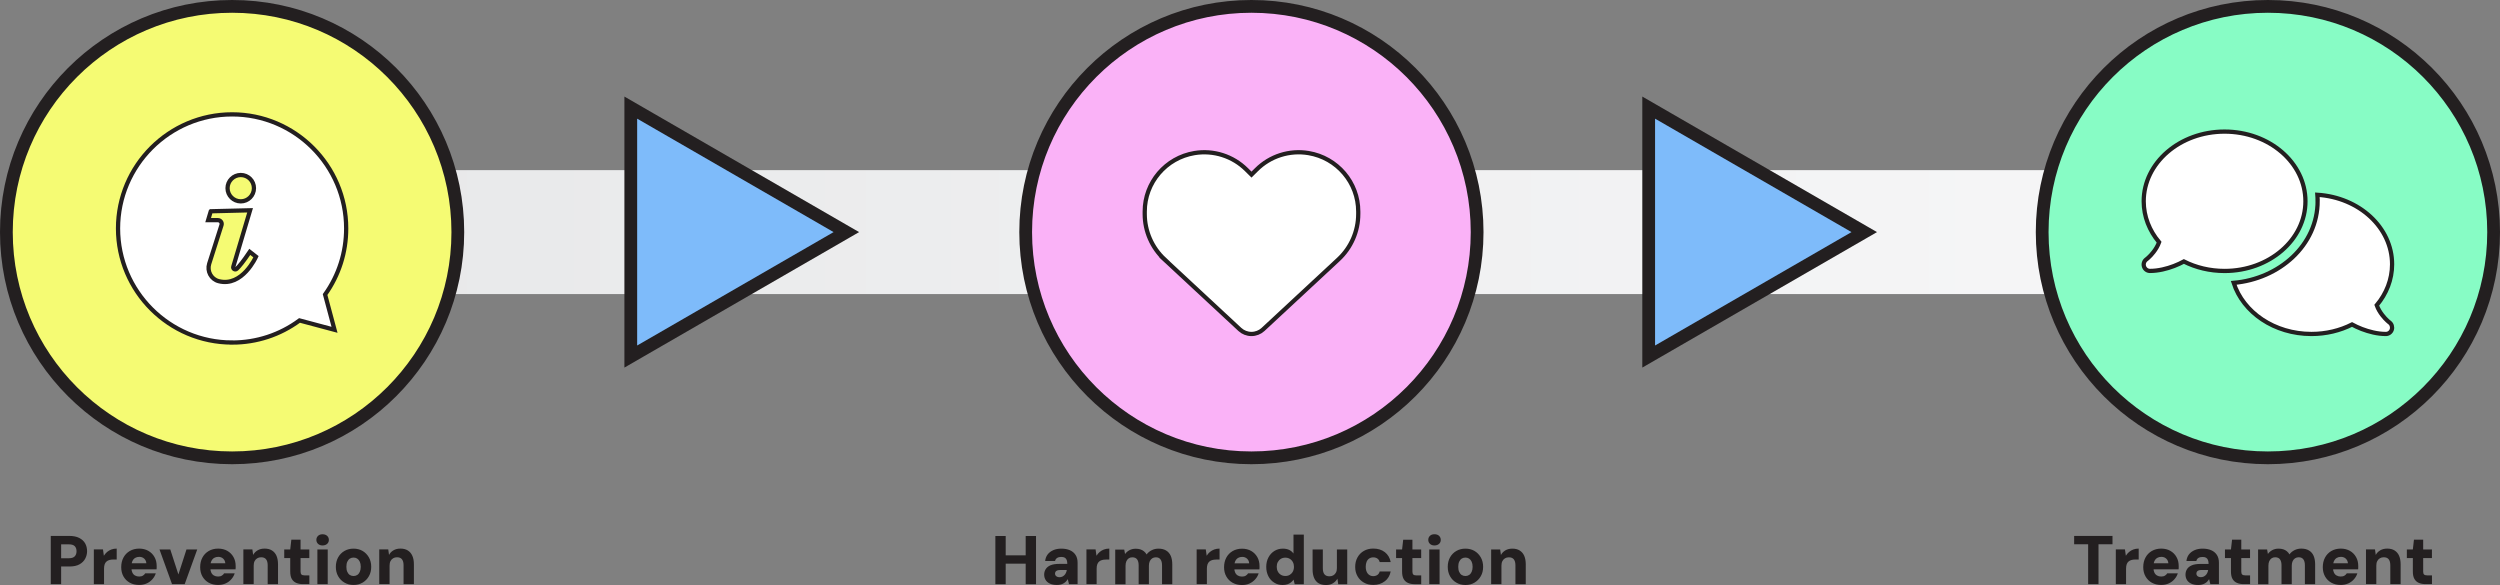 <?xml version="1.0" encoding="UTF-8"?> <svg xmlns="http://www.w3.org/2000/svg" xmlns:xlink="http://www.w3.org/1999/xlink" id="Layer_1" data-name="Layer 1" viewBox="0 0 588 137.59"><rect x="0" y="0" width="588" height="137.59" fill="#808080" stroke="none"/><defs><style> .cls-1 { fill: #f5fb73; } .cls-2 { fill: #87fcc5; } .cls-3 { fill: #fff; } .cls-4 { fill: #fab2f7; } .cls-5, .cls-6, .cls-7 { fill: none; } .cls-8 { clip-path: url(#clippath-1); } .cls-9 { fill: #231f20; } .cls-10 { clip-path: url(#clippath-3); } .cls-6 { stroke-width: 3px; } .cls-6, .cls-7 { stroke: #231f20; } .cls-11 { clip-path: url(#clippath-2); } .cls-12 { fill: #7ebbfa; } .cls-13 { fill: url(#linear-gradient); } .cls-14 { clip-path: url(#clippath); } </style><clipPath id="clippath"><rect class="cls-5" width="588" height="137.59"></rect></clipPath><clipPath id="clippath-1"><rect class="cls-5" x="31.1" y="40.01" width="530.66" height="29.16"></rect></clipPath><linearGradient id="linear-gradient" x1="297.33" y1="733.17" x2="298.33" y2="733.17" gradientTransform="translate(-157748.9 389119.59) scale(530.66 -530.66)" gradientUnits="userSpaceOnUse"><stop offset="0" stop-color="#e6e7e8"></stop><stop offset="0" stop-color="#e6e7e8"></stop><stop offset="1" stop-color="#f8f8f9"></stop></linearGradient><clipPath id="clippath-2"><rect class="cls-5" width="588" height="137.59"></rect></clipPath><clipPath id="clippath-3"><rect class="cls-5" width="588" height="137.59"></rect></clipPath></defs><g class="cls-14"><path class="cls-9" d="M91.63,137.39v-4.36c0-.42.07-.78.22-1.06.15-.29.35-.51.61-.66.26-.16.56-.24.91-.24.54,0,.93.16,1.18.49.25.32.37.79.37,1.39v4.44h2.43v-4.65c0-.8-.12-1.47-.37-2.02-.24-.55-.6-.96-1.06-1.25-.46-.29-1.04-.44-1.72-.44s-1.2.14-1.66.41c-.46.27-.81.63-1.04,1.08l-.18-1.3h-2.12v8.16h2.43ZM82.29,135.24c-.25-.16-.45-.4-.6-.73-.15-.32-.22-.72-.22-1.2s.07-.88.22-1.2c.15-.32.35-.57.6-.73.25-.16.54-.24.87-.24s.6.08.85.24c.25.16.46.41.61.73.15.32.23.72.23,1.2s-.08.87-.23,1.2c-.15.32-.35.57-.61.73-.25.16-.54.24-.85.24s-.61-.08-.87-.24M85.28,137.04c.62-.37,1.12-.87,1.48-1.51.37-.64.55-1.38.55-2.21s-.18-1.59-.55-2.23c-.37-.64-.86-1.14-1.48-1.51-.62-.36-1.33-.54-2.13-.54s-1.5.18-2.13.54c-.63.36-1.13.87-1.49,1.51-.36.65-.54,1.39-.54,2.24s.18,1.55.54,2.19c.36.64.86,1.15,1.49,1.51.63.37,1.34.55,2.13.55s1.51-.18,2.13-.55M76.94,127.92c.28-.25.41-.56.41-.94s-.14-.71-.41-.95c-.28-.25-.63-.37-1.08-.37s-.78.12-1.05.37c-.27.25-.4.57-.4.95s.14.69.4.94c.27.25.62.37,1.05.37s.8-.12,1.08-.37M77.08,129.23h-2.43v8.16h2.43v-8.16ZM72.76,137.39v-2.06h-1.1c-.36,0-.61-.07-.75-.2-.14-.13-.22-.36-.22-.69v-3.19h2.06v-2.02h-2.06v-2.3h-2.17l-.26,2.3h-1.41v2.02h1.41v3.16c0,.75.12,1.33.37,1.76.25.43.6.74,1.05.93.45.19.97.28,1.56.28h1.52ZM59.67,137.39v-4.36c0-.42.07-.78.22-1.06.15-.29.35-.51.61-.66.26-.16.56-.24.91-.24.54,0,.93.16,1.18.49.25.32.37.79.37,1.39v4.44h2.43v-4.65c0-.8-.12-1.47-.36-2.02-.24-.55-.6-.96-1.06-1.25-.46-.29-1.04-.44-1.72-.44s-1.2.14-1.66.41c-.46.27-.81.63-1.05,1.08l-.18-1.3h-2.12v8.16h2.43ZM53.08,137.22c.52-.24.97-.57,1.34-1,.37-.42.63-.88.78-1.38h-2.48c-.13.22-.31.4-.54.54-.23.15-.53.22-.9.22s-.68-.08-.96-.24c-.28-.16-.49-.39-.63-.69-.14-.3-.21-.63-.21-1.01v-.47c0-.5.08-.91.24-1.24.16-.33.38-.58.66-.74.28-.16.6-.24.96-.24.46,0,.85.14,1.15.42.3.28.47.64.5,1.09h-4.18v1.42h6.59c.01-.14.02-.28.03-.41,0-.14,0-.26,0-.36,0-.8-.17-1.51-.52-2.12-.35-.62-.83-1.1-1.44-1.45-.62-.35-1.33-.53-2.16-.53s-1.58.19-2.23.57c-.64.38-1.14.9-1.48,1.55-.35.66-.52,1.41-.52,2.25s.18,1.55.53,2.18c.36.63.85,1.12,1.48,1.47.63.35,1.37.53,2.21.53.66,0,1.25-.12,1.77-.36M43.44,137.39l2.95-8.16h-2.53l-1.9,5.88-1.91-5.88h-2.54l2.95,8.16h2.98ZM34.52,137.22c.52-.24.97-.57,1.34-1s.63-.88.78-1.38h-2.48c-.13.22-.31.4-.54.54-.23.15-.53.22-.9.22s-.67-.08-.96-.24c-.28-.16-.49-.39-.63-.69-.14-.3-.21-.63-.21-1.01v-.47c0-.5.08-.91.23-1.24.16-.33.38-.58.66-.74.28-.16.6-.24.96-.24.46,0,.85.14,1.15.42.3.28.47.64.5,1.09h-4.18v1.42h6.59c.01-.14.02-.28.02-.41,0-.14,0-.26,0-.36,0-.8-.17-1.51-.52-2.12-.35-.62-.83-1.1-1.44-1.45-.61-.35-1.33-.53-2.15-.53s-1.58.19-2.23.57c-.64.38-1.14.9-1.48,1.55-.35.66-.52,1.41-.52,2.25s.18,1.55.53,2.18c.36.63.85,1.12,1.48,1.47.63.35,1.37.53,2.21.53.66,0,1.25-.12,1.77-.36M24.47,137.39v-3.64c0-.41.05-.75.15-1.03.1-.28.24-.49.44-.66.19-.16.42-.28.68-.35.26-.07.55-.11.88-.11h.83v-2.57c-.47,0-.89.07-1.26.21-.38.14-.71.34-1,.58-.29.25-.55.55-.76.89l-.21-1.49h-2.15v8.16h2.43ZM14.38,128.03h1.81c.65,0,1.11.14,1.39.43.28.29.42.68.42,1.19s-.14.9-.42,1.2-.75.45-1.39.45h-1.81v-3.27ZM14.38,137.39v-4.15h1.96c.97,0,1.76-.17,2.36-.51.6-.34,1.05-.78,1.34-1.33.29-.55.44-1.13.44-1.74,0-.7-.15-1.32-.45-1.85-.3-.53-.76-.96-1.38-1.28-.62-.32-1.39-.48-2.32-.48h-4.39v11.34h2.43Z"></path><path class="cls-9" d="M353.14,137.4v-4.36c0-.42.07-.77.22-1.06.15-.29.35-.51.61-.66.26-.16.56-.24.91-.24.54,0,.93.16,1.18.49.25.32.37.79.37,1.39v4.44h2.43v-4.65c0-.8-.12-1.47-.36-2.02-.24-.55-.6-.96-1.06-1.25-.46-.29-1.04-.44-1.72-.44s-1.2.14-1.66.41c-.46.28-.81.64-1.04,1.08l-.18-1.3h-2.12v8.16h2.43ZM343.8,135.24c-.25-.16-.45-.4-.6-.73-.15-.32-.22-.72-.22-1.2s.07-.88.22-1.2.35-.57.6-.73c.25-.16.54-.24.87-.24s.6.08.85.24c.25.16.46.41.61.73s.23.72.23,1.2-.08.87-.23,1.2c-.15.32-.35.57-.61.73-.25.16-.54.24-.85.24s-.61-.08-.87-.24M346.8,137.04c.62-.37,1.11-.87,1.48-1.51.37-.64.55-1.38.55-2.21s-.18-1.59-.55-2.23c-.37-.64-.86-1.14-1.48-1.51-.62-.36-1.33-.54-2.13-.54s-1.5.18-2.13.54c-.63.36-1.13.87-1.49,1.51-.36.65-.54,1.39-.54,2.24s.18,1.55.54,2.2c.36.64.86,1.15,1.49,1.51.63.37,1.34.55,2.13.55s1.51-.18,2.13-.55M338.46,127.92c.28-.25.41-.56.41-.94s-.14-.71-.41-.96c-.27-.25-.63-.37-1.08-.37s-.78.12-1.05.37c-.27.25-.4.57-.4.96s.14.69.4.94c.27.25.62.37,1.05.37s.8-.12,1.08-.37M338.59,129.23h-2.43v8.16h2.43v-8.16ZM334.27,137.4v-2.06h-1.1c-.36,0-.61-.07-.75-.2-.14-.13-.22-.36-.22-.69v-3.19h2.06v-2.02h-2.06v-2.3h-2.17l-.26,2.3h-1.41v2.02h1.41v3.16c0,.74.12,1.33.37,1.77.25.43.6.74,1.05.93.45.19.97.28,1.55.28h1.52ZM325.7,136.73c.73-.57,1.2-1.34,1.39-2.32h-2.59c-.05.23-.15.42-.29.59-.14.17-.32.3-.53.38-.21.09-.44.13-.69.13-.27,0-.52-.05-.74-.16-.22-.11-.41-.26-.56-.45s-.27-.42-.35-.69c-.08-.27-.12-.57-.12-.91,0-.45.07-.84.21-1.18.14-.33.34-.58.61-.76.27-.18.58-.27.95-.27.39,0,.72.1.99.29.27.2.44.47.52.81h2.59c-.19-.99-.66-1.77-1.38-2.33-.73-.56-1.63-.84-2.7-.84-.84,0-1.58.18-2.23.55-.64.37-1.14.88-1.5,1.53-.36.65-.54,1.4-.54,2.24s.18,1.53.54,2.17c.36.64.85,1.14,1.5,1.51.64.37,1.39.55,2.23.55,1.06,0,1.96-.29,2.69-.86M313.52,137.18c.45-.28.8-.63,1.04-1.08l.19,1.3h2.12v-8.16h-2.43v4.37c0,.41-.07.76-.22,1.04-.15.29-.35.51-.61.66-.26.16-.56.24-.91.24-.54,0-.94-.16-1.19-.47-.25-.31-.38-.78-.38-1.39v-4.45h-2.41v4.7c0,.78.12,1.44.36,2,.24.56.6.97,1.06,1.25.46.27,1.04.41,1.72.41s1.2-.14,1.65-.41M301.25,135.18c-.31-.19-.55-.45-.71-.77-.17-.32-.25-.7-.25-1.12s.08-.77.25-1.09c.17-.32.4-.57.71-.76.31-.19.66-.28,1.06-.28s.74.09,1.05.28c.31.18.55.44.72.76.17.32.26.69.26,1.1,0,.43-.09.81-.26,1.13-.17.32-.41.57-.71.76-.3.19-.65.28-1.05.28s-.75-.09-1.06-.28M302.82,137.42c.33-.11.61-.27.84-.46.23-.19.43-.4.59-.63l.26,1.07h2.15v-11.66h-2.43v4.45c-.26-.37-.6-.65-1.01-.85-.42-.2-.91-.3-1.48-.3-.75,0-1.42.18-2.01.55-.59.37-1.06.88-1.4,1.53-.34.65-.51,1.39-.51,2.21s.17,1.55.5,2.2c.33.64.79,1.15,1.38,1.51.58.37,1.24.55,1.96.55.44,0,.83-.06,1.16-.17M293.91,137.23c.52-.24.97-.58,1.34-1,.37-.42.63-.88.78-1.38h-2.48c-.13.22-.31.4-.54.54-.23.15-.53.22-.9.22s-.68-.08-.96-.24c-.28-.16-.49-.39-.63-.69-.14-.3-.21-.63-.21-1.01v-.47c0-.5.08-.91.23-1.24.16-.33.38-.57.66-.74.28-.16.6-.24.96-.24.46,0,.85.14,1.15.42.3.28.47.64.5,1.09h-4.18v1.43h6.59c.01-.14.02-.28.02-.41,0-.13,0-.26,0-.36,0-.8-.17-1.51-.52-2.12-.35-.61-.83-1.1-1.44-1.45-.62-.35-1.33-.53-2.15-.53s-1.58.19-2.23.57c-.64.38-1.14.9-1.48,1.55-.35.66-.52,1.41-.52,2.25s.18,1.55.54,2.18c.36.63.85,1.12,1.48,1.47.63.35,1.37.53,2.21.53.66,0,1.25-.12,1.77-.36M283.86,137.4v-3.64c0-.41.05-.75.15-1.03.1-.28.24-.49.44-.66.19-.16.42-.28.68-.35.26-.07.55-.11.88-.11h.83v-2.58c-.46,0-.89.07-1.26.21-.38.14-.71.34-1.01.58-.29.25-.55.54-.76.89l-.21-1.49h-2.15v8.16h2.43ZM264.73,137.4v-4.34c0-.42.07-.78.2-1.07.13-.29.32-.51.55-.67.23-.16.51-.24.82-.24.53,0,.91.16,1.15.49.24.32.36.79.36,1.41v4.42h2.41v-4.34c0-.42.07-.78.21-1.07.14-.29.33-.51.57-.67.24-.16.53-.24.85-.24.5,0,.86.16,1.1.49.24.32.36.79.36,1.41v4.42h2.41v-4.65c0-.79-.12-1.46-.36-2.01-.24-.55-.61-.97-1.09-1.26-.48-.29-1.08-.44-1.79-.44-.58,0-1.12.12-1.6.37-.49.24-.89.57-1.2,1-.17-.3-.38-.55-.63-.75-.25-.2-.53-.35-.85-.45-.32-.1-.68-.15-1.08-.15-.56,0-1.06.12-1.48.35-.43.23-.77.53-1.03.9l-.19-1.05h-2.12v8.16h2.43ZM257.93,137.4v-3.64c0-.41.05-.75.15-1.03.1-.28.24-.49.44-.66.19-.16.42-.28.68-.35.26-.07.55-.11.88-.11h.83v-2.58c-.46,0-.89.07-1.26.21-.38.14-.71.34-1,.58-.29.25-.54.54-.76.89l-.21-1.49h-2.15v8.16h2.43ZM248.65,135.65c-.16-.07-.28-.16-.37-.28-.09-.12-.14-.27-.14-.45,0-.16.04-.31.12-.44.08-.13.21-.24.4-.31.18-.07.41-.1.68-.1h1.57c-.04.25-.11.47-.2.67-.09.2-.21.38-.36.53-.15.15-.32.27-.51.36-.19.09-.42.13-.66.13-.19,0-.37-.03-.53-.1M249.44,137.49c.26-.06.5-.16.71-.28.22-.12.4-.27.57-.44.16-.17.3-.35.42-.56l.29,1.18h2.02v-5.05c0-.72-.16-1.33-.48-1.82-.32-.49-.76-.86-1.34-1.11-.57-.25-1.25-.37-2.02-.37-.71,0-1.35.12-1.9.37-.56.25-1,.59-1.32,1.02-.32.43-.51.94-.57,1.52h2.33c.07-.32.23-.56.49-.72.26-.16.58-.24.96-.24.36,0,.64.06.84.18.21.12.35.3.45.54.09.24.14.55.14.92h-1.96c-.81,0-1.47.11-1.98.32s-.89.52-1.13.9c-.24.38-.37.81-.37,1.29s.11.86.32,1.23c.21.37.54.66.99.88.45.22,1.01.33,1.68.33.32,0,.62-.03.88-.1M241.62,130.62h-5.38v1.96h5.38v-1.96ZM236.54,126.06h-2.43v11.34h2.43v-11.34ZM243.67,126.06h-2.43v11.34h2.43v-11.34Z"></path><path class="cls-9" d="M572,137.39v-2.06h-1.1c-.36,0-.61-.07-.75-.2-.15-.13-.22-.36-.22-.69v-3.19h2.06v-2.02h-2.06v-2.3h-2.17l-.26,2.3h-1.41v2.02h1.41v3.16c0,.75.12,1.33.37,1.76.25.43.6.74,1.05.93.45.19.97.28,1.55.28h1.52ZM558.91,137.39v-4.36c0-.42.07-.78.22-1.06.15-.29.35-.51.61-.66.26-.16.56-.24.91-.24.54,0,.93.16,1.18.49.25.32.37.79.37,1.39v4.44h2.43v-4.65c0-.8-.12-1.47-.36-2.02-.24-.55-.6-.96-1.06-1.25-.46-.29-1.04-.44-1.72-.44s-1.2.14-1.66.41c-.46.27-.81.63-1.05,1.08l-.18-1.3h-2.12v8.16h2.43ZM552.33,137.22c.52-.24.97-.57,1.34-1,.37-.42.63-.88.78-1.38h-2.48c-.13.22-.31.4-.54.54-.23.15-.53.22-.9.22s-.67-.08-.96-.24-.49-.39-.63-.69c-.14-.3-.21-.63-.21-1.01v-.47c0-.5.08-.91.23-1.24.16-.33.38-.58.66-.74.28-.16.6-.24.96-.24.46,0,.85.14,1.15.42.3.28.47.64.5,1.09h-4.18v1.42h6.59c.01-.14.02-.28.02-.41,0-.14,0-.26,0-.36,0-.8-.17-1.51-.52-2.12-.35-.62-.83-1.1-1.44-1.45-.62-.35-1.33-.53-2.15-.53s-1.59.19-2.23.57c-.64.38-1.14.9-1.48,1.55-.35.66-.52,1.41-.52,2.25s.18,1.55.53,2.18c.36.63.85,1.12,1.48,1.47.63.35,1.37.53,2.21.53.66,0,1.25-.12,1.77-.36M533.53,137.39v-4.34c0-.42.07-.78.2-1.07.14-.29.32-.52.55-.67.23-.16.51-.24.82-.24.53,0,.91.16,1.15.49.24.32.36.79.36,1.41v4.42h2.41v-4.34c0-.42.07-.78.21-1.07.14-.29.33-.52.57-.67.24-.16.53-.24.85-.24.5,0,.86.16,1.1.49.24.32.36.79.36,1.41v4.42h2.41v-4.65c0-.79-.12-1.46-.36-2.01-.24-.55-.6-.97-1.09-1.26-.48-.29-1.08-.44-1.79-.44-.58,0-1.12.12-1.6.36-.49.24-.89.57-1.2,1-.17-.3-.38-.55-.63-.75-.25-.2-.53-.35-.85-.45-.32-.1-.68-.15-1.08-.15-.56,0-1.06.12-1.48.35-.43.23-.77.53-1.03.9l-.19-1.05h-2.12v8.16h2.43ZM529.22,137.39v-2.06h-1.1c-.36,0-.61-.07-.75-.2-.15-.13-.22-.36-.22-.69v-3.19h2.06v-2.02h-2.06v-2.3h-2.17l-.26,2.3h-1.41v2.02h1.41v3.16c0,.75.12,1.33.37,1.76.25.43.6.74,1.05.93.45.19.97.28,1.55.28h1.52ZM517.1,135.65c-.16-.07-.28-.16-.37-.28-.09-.12-.14-.27-.14-.45,0-.16.04-.31.12-.45s.21-.24.4-.31c.18-.07.41-.1.68-.1h1.57c-.04.25-.11.47-.2.67-.09.2-.21.38-.36.53s-.32.27-.51.36c-.2.09-.42.13-.66.13-.2,0-.37-.03-.53-.1M517.88,137.49c.26-.06.5-.16.71-.28.22-.12.41-.27.57-.44.16-.17.3-.35.42-.56l.29,1.18h2.02v-5.05c0-.72-.16-1.33-.48-1.82-.32-.49-.76-.86-1.34-1.11-.57-.25-1.25-.37-2.03-.37-.71,0-1.35.12-1.9.37-.56.25-1,.59-1.32,1.02-.32.43-.51.94-.57,1.52h2.33c.07-.32.23-.56.49-.72.26-.16.58-.23.96-.23.36,0,.64.06.84.18.21.12.35.3.45.54.09.24.14.55.14.92h-1.96c-.81,0-1.47.11-1.98.32-.51.22-.89.52-1.13.9-.24.38-.36.81-.36,1.29s.11.87.32,1.23c.21.37.54.66.99.88.45.22,1.01.33,1.68.33.32,0,.62-.03.88-.1M510.1,137.22c.52-.24.97-.57,1.34-1,.37-.42.63-.88.78-1.38h-2.48c-.13.22-.31.4-.54.54-.23.15-.53.22-.9.22s-.68-.08-.96-.24c-.28-.16-.49-.39-.63-.69-.14-.3-.21-.63-.21-1.01v-.47c0-.5.08-.91.23-1.24.16-.33.38-.58.66-.74.28-.16.6-.24.96-.24.46,0,.85.14,1.15.42s.47.64.5,1.09h-4.18v1.42h6.59c.01-.14.02-.28.02-.41,0-.14,0-.26,0-.36,0-.8-.17-1.51-.52-2.12-.35-.62-.83-1.1-1.44-1.45-.61-.35-1.33-.53-2.15-.53s-1.58.19-2.23.57c-.64.38-1.14.9-1.48,1.55-.35.66-.52,1.41-.52,2.25s.18,1.55.54,2.18c.36.63.85,1.12,1.48,1.47.63.35,1.37.53,2.21.53.66,0,1.25-.12,1.77-.36M500.05,137.39v-3.64c0-.41.05-.75.15-1.03.1-.28.24-.49.44-.66.2-.16.42-.28.68-.35.26-.07.55-.11.87-.11h.83v-2.57c-.47,0-.89.07-1.26.21-.38.14-.71.34-1,.58-.29.25-.55.55-.76.89l-.21-1.49h-2.15v8.16h2.43ZM493.57,137.39v-9.38h3.29v-1.96h-9.02v1.96h3.29v9.38h2.45Z"></path></g><g class="cls-8"><rect class="cls-13" x="31.1" y="40.01" width="530.66" height="29.16"></rect></g><g class="cls-11"><path class="cls-4" d="M294.33,107.68c29.32,0,53.09-23.77,53.09-53.09S323.65,1.5,294.33,1.5s-53.09,23.77-53.09,53.09,23.77,53.09,53.09,53.09"></path><path class="cls-6" d="M294.33,107.68c29.32,0,53.09-23.77,53.09-53.09S323.65,1.5,294.33,1.5s-53.09,23.77-53.09,53.09,23.77,53.09,53.09,53.09Z"></path><path class="cls-2" d="M533.41,107.68c29.32,0,53.09-23.77,53.09-53.09S562.73,1.5,533.41,1.5s-53.09,23.77-53.09,53.09,23.77,53.09,53.09,53.09"></path><path class="cls-6" d="M533.41,107.68c29.32,0,53.09-23.77,53.09-53.09S562.73,1.5,533.41,1.5s-53.09,23.77-53.09,53.09,23.77,53.09,53.09,53.09Z"></path><path class="cls-1" d="M54.59,107.68c29.32,0,53.09-23.77,53.09-53.09S83.91,1.5,54.59,1.5,1.5,25.27,1.5,54.59s23.77,53.09,53.09,53.09"></path><path class="cls-6" d="M54.59,107.68c29.32,0,53.09-23.77,53.09-53.09S83.91,1.5,54.59,1.5,1.5,25.27,1.5,54.59s23.77,53.09,53.09,53.09Z"></path></g><polygon class="cls-12" points="199.06 54.59 148.36 25.31 148.36 83.86 199.06 54.59"></polygon><polygon class="cls-6" points="199.06 54.59 148.36 25.31 148.36 83.86 199.06 54.59"></polygon><polygon class="cls-12" points="438.47 54.59 387.77 25.31 387.77 83.86 438.47 54.59"></polygon><polygon class="cls-6" points="438.47 54.59 387.77 25.31 387.77 83.86 438.47 54.59"></polygon><g class="cls-10"><path class="cls-3" d="M273.89,61.02l17.73,16.47c.74.68,1.71,1.06,2.72,1.06s1.98-.38,2.72-1.06l17.73-16.47c2.98-2.76,4.67-6.64,4.67-10.69v-.57c0-6.82-4.95-12.64-11.71-13.76-4.47-.74-9.02.71-12.22,3.9l-1.18,1.17-1.18-1.17c-3.2-3.18-7.75-4.64-12.22-3.9-6.76,1.12-11.71,6.94-11.71,13.76v.57c0,4.05,1.69,7.93,4.67,10.69"></path><path class="cls-7" d="M273.89,61.02l17.73,16.47c.74.68,1.71,1.06,2.72,1.06s1.98-.38,2.72-1.06l17.73-16.47c2.98-2.76,4.67-6.64,4.67-10.69v-.57c0-6.82-4.95-12.64-11.71-13.76-4.47-.74-9.02.71-12.22,3.9l-1.18,1.17-1.18-1.17c-3.2-3.18-7.75-4.64-12.22-3.9-6.76,1.12-11.71,6.94-11.71,13.76v.57c0,4.05,1.69,7.93,4.67,10.69Z"></path><path class="cls-3" d="M545.11,47.25c0,10.46-9.04,18.34-19.75,19.28,2.22,6.93,9.57,12.02,18.29,12.02,3.48,0,6.74-.81,9.55-2.23.68.37,1.46.73,2.3,1.06,1.67.64,3.68,1.17,5.66,1.17.63,0,1.2-.42,1.39-1.03.19-.61-.02-1.29-.53-1.67l-.02-.02s-.05-.04-.1-.07c-.09-.07-.23-.19-.39-.34-.33-.31-.78-.76-1.21-1.33-.5-.65-.98-1.43-1.29-2.3,2.27-2.7,3.61-6.03,3.61-9.63,0-8.64-7.74-15.73-17.57-16.35.04.47.05.96.05,1.44h0Z"></path><path class="cls-7" d="M545.11,47.25c0,10.46-9.04,18.34-19.75,19.28,2.22,6.93,9.57,12.02,18.29,12.02,3.48,0,6.74-.81,9.55-2.23.68.37,1.46.73,2.3,1.06,1.67.64,3.68,1.17,5.66,1.17.63,0,1.2-.42,1.39-1.03.19-.61-.02-1.29-.53-1.67l-.02-.02s-.05-.04-.1-.07c-.09-.07-.23-.19-.39-.34-.33-.31-.78-.76-1.21-1.33-.5-.65-.98-1.43-1.29-2.3,2.27-2.7,3.61-6.03,3.61-9.63,0-8.64-7.74-15.73-17.57-16.35.04.47.05.96.05,1.44h0Z"></path><path class="cls-3" d="M523.22,63.73c10.51,0,19.02-7.34,19.02-16.39s-8.51-16.39-19.02-16.39-19.02,7.34-19.02,16.39c0,3.6,1.35,6.92,3.62,9.63-.32.88-.8,1.65-1.3,2.3-.44.58-.89,1.03-1.22,1.33-.17.15-.3.27-.39.34-.05.04-.08.07-.1.07l-.02.02c-.5.38-.72,1.05-.52,1.66.2.61.76,1.03,1.39,1.03,1.99,0,4.01-.52,5.68-1.16.84-.33,1.63-.69,2.31-1.06,2.81,1.42,6.07,2.23,9.57,2.23"></path><path class="cls-7" d="M523.22,63.73c10.51,0,19.02-7.34,19.02-16.39s-8.51-16.39-19.02-16.39-19.02,7.34-19.02,16.39c0,3.6,1.35,6.92,3.62,9.63-.32.88-.8,1.65-1.3,2.3-.44.58-.89,1.03-1.22,1.33-.17.15-.3.27-.39.34-.05.04-.08.07-.1.07l-.02.02c-.5.38-.72,1.05-.52,1.66.2.61.76,1.03,1.39,1.03,1.99,0,4.01-.52,5.68-1.16.84-.33,1.63-.69,2.31-1.06,2.81,1.42,6.07,2.23,9.57,2.23"></path><path class="cls-3" d="M49.58,49.69l9.24-.23-3.95,13.27c-.15.48.44.84.8.5.62-.59,1.58-1.75,3.08-3.99l1.46,1.14s-3.21,7.19-8.78,5.75c-1.78-.46-2.78-2.35-2.23-4.1l2.9-9.1c.18-.57-.25-1.15-.85-1.15h-2.3l.62-2.08h0ZM56.63,41.16c1.72,0,3.1,1.39,3.1,3.1s-1.39,3.1-3.1,3.1-3.11-1.39-3.11-3.1,1.4-3.1,3.11-3.1M54.59,80.57c5.76,0,11.24-1.8,15.86-5.2l8.23,2.2-2.22-8.29c3.25-4.56,4.96-9.93,4.96-15.55,0-14.8-12.04-26.83-26.83-26.83s-26.83,12.04-26.83,26.83,12.04,26.83,26.83,26.83h0Z"></path><path class="cls-7" d="M49.58,49.69l9.24-.23-3.95,13.27c-.15.48.44.84.8.5.62-.59,1.58-1.75,3.08-3.99l1.46,1.14s-3.21,7.19-8.78,5.75c-1.78-.46-2.78-2.35-2.23-4.1l2.9-9.1c.18-.57-.25-1.15-.85-1.15h-2.3l.62-2.08h0ZM56.63,41.16c1.72,0,3.1,1.39,3.1,3.1s-1.39,3.1-3.1,3.1-3.11-1.39-3.11-3.1,1.4-3.1,3.11-3.1ZM54.59,80.57c5.76,0,11.24-1.8,15.86-5.2l8.23,2.2-2.22-8.29c3.25-4.56,4.96-9.93,4.96-15.55,0-14.8-12.04-26.83-26.83-26.83s-26.83,12.04-26.83,26.83,12.04,26.83,26.83,26.83h0Z"></path></g></svg> 